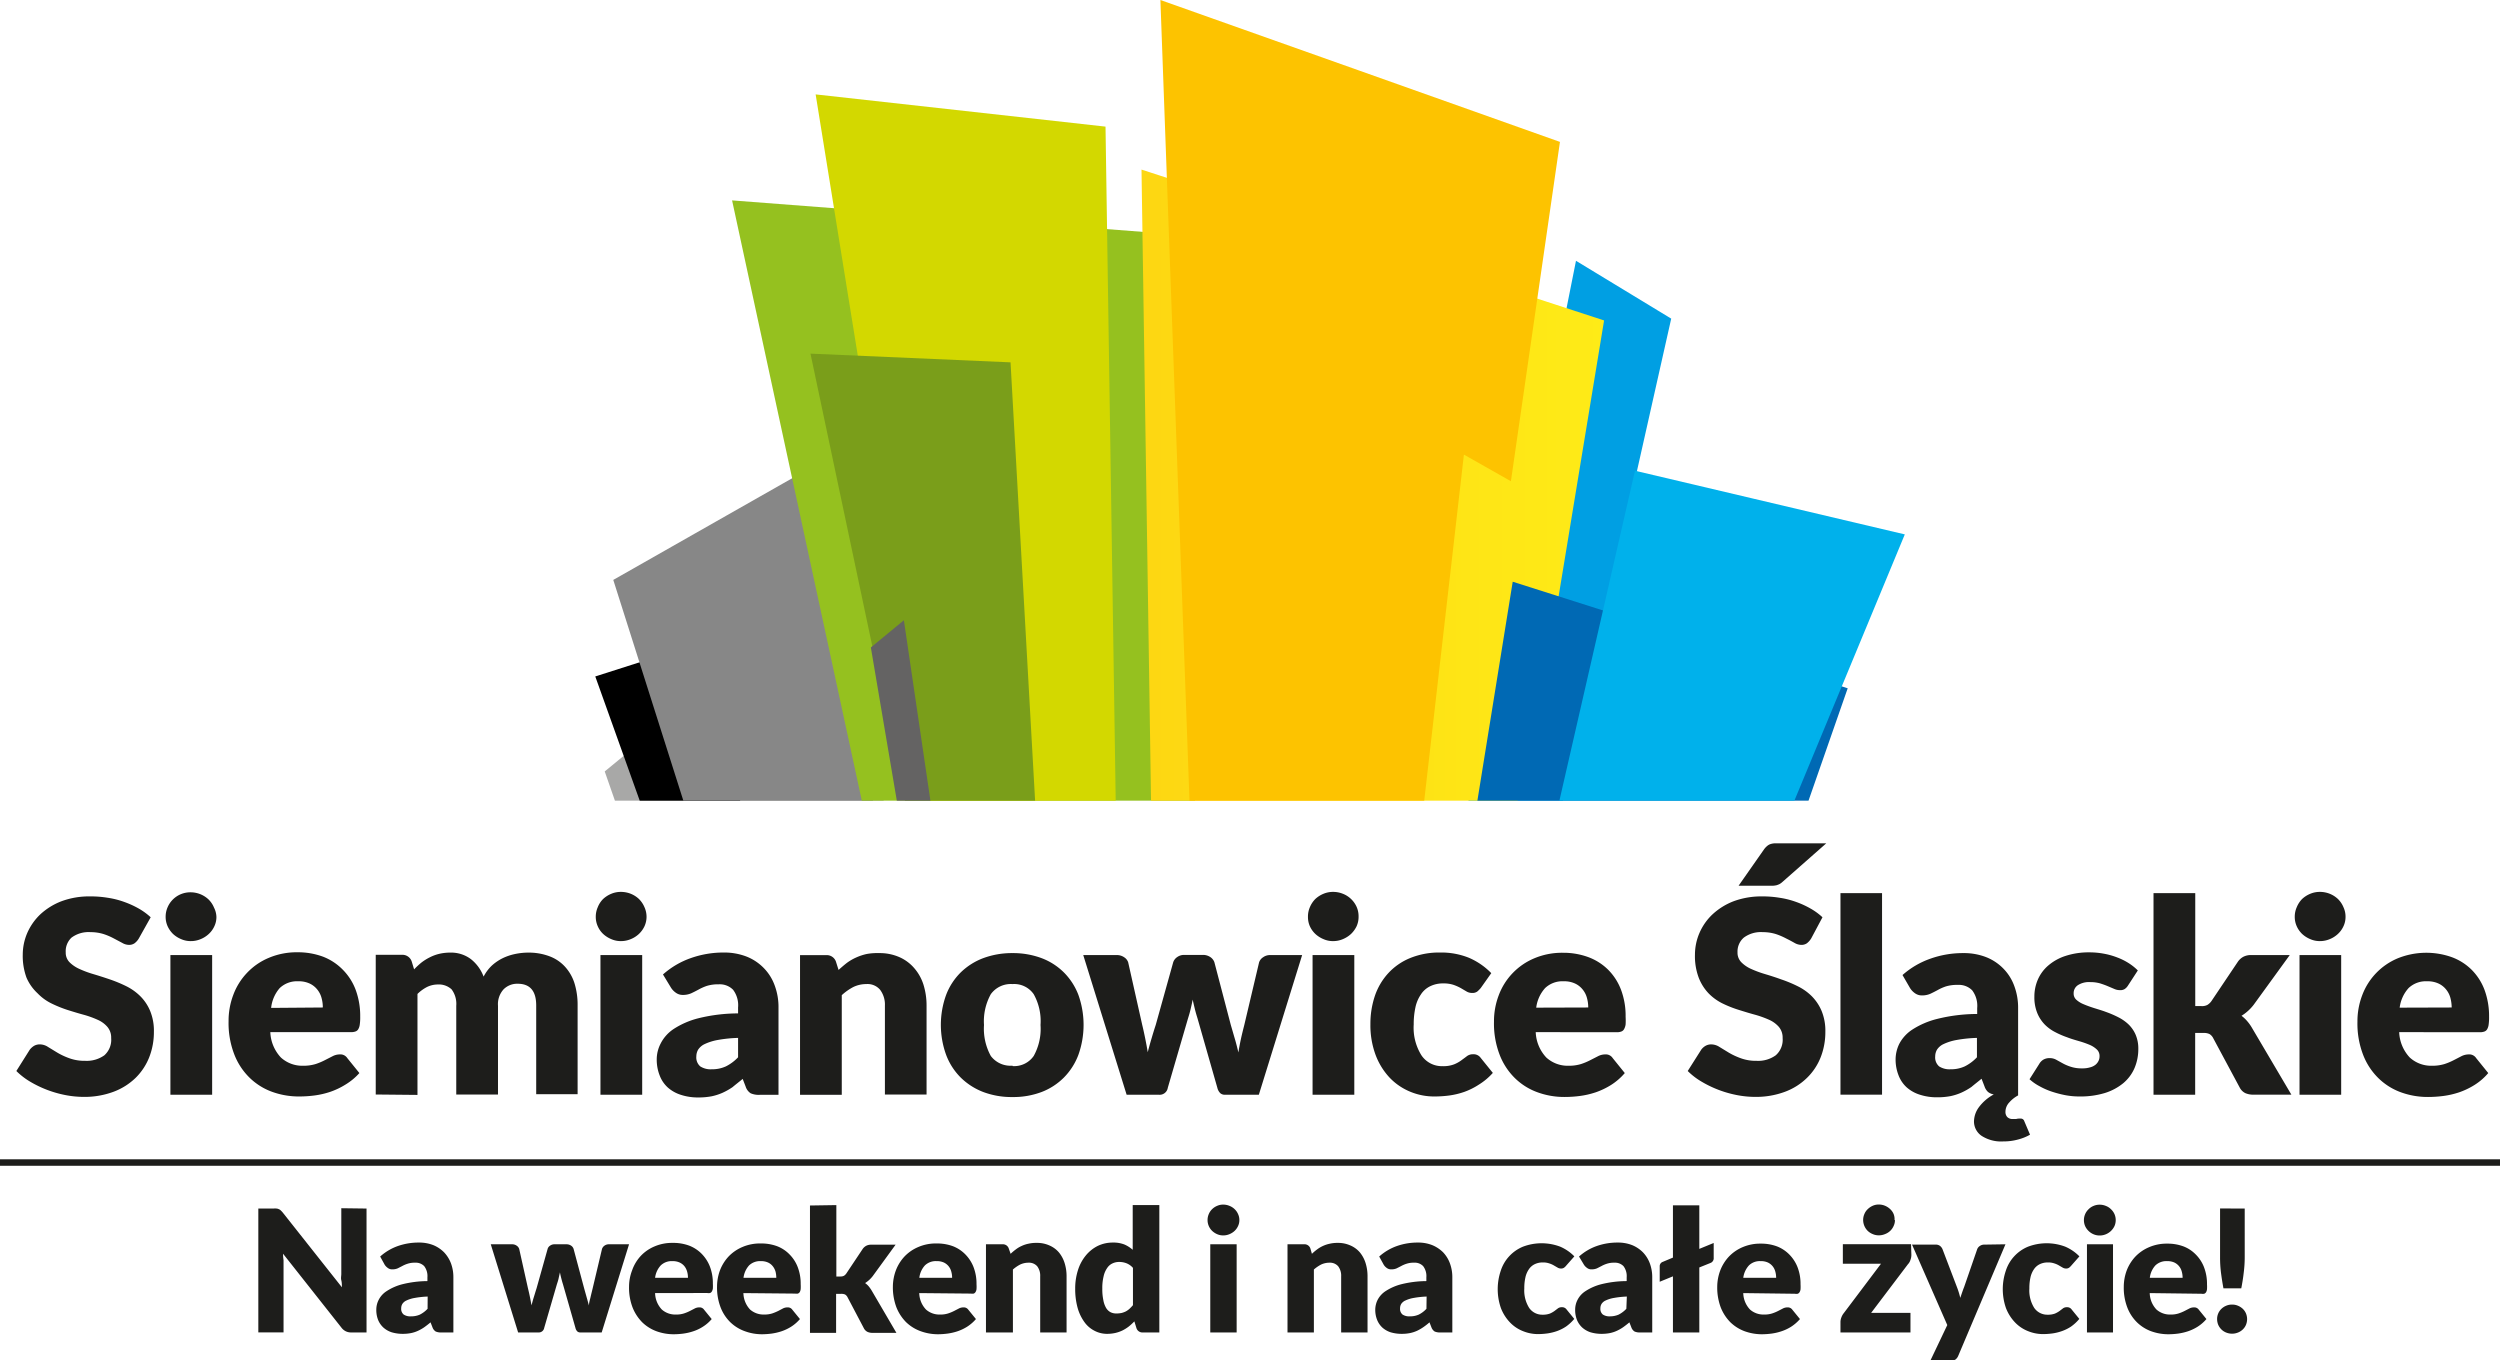 	<svg xmlns="http://www.w3.org/2000/svg" viewBox="0 0 304.27 165.58"><defs><linearGradient id="linear-gradient" x1="77.82" y1="59.05" x2="195.23" y2="59.05" gradientUnits="userSpaceOnUse"><stop offset=".01" stop-color="#fbc10d"/><stop offset="1" stop-color="#feeb17"/></linearGradient><style>.cls-12{fill:#1d1d1b}</style></defs><g id="Warstwa_2" data-name="Warstwa 2"><g id="Layer_1" data-name="Layer 1"><path fill="#a8a8a7" d="M107.55 97.45l-4.69-27.62-12.62 10.38L73.6 93.89l1.24 3.56h32.71z"/><path d="M90.09 97.45L85.1 78.3l-5.46 1.73-7.19 2.3 5.41 15.12h12.23z"/><path fill="#878787" d="M106.25 97.45l-7.45-40.6-10.42 5.92-13.74 7.81 8.53 26.87h23.08z"/><path fill="#95c11f" d="M145.44 97.45l-.23-68.76-28.05-2.15-28.06-2.15 15.79 73.06h40.55z"/><path fill="#d3d800" d="M135.79 97.45l-1.24-82.04-17.64-1.96-17.64-1.96 13.87 85.96h22.65z"/><path fill="#7a9e1a" d="M125.98 97.45l-2.99-53.35-12.17-.53-12.18-.53 11.5 54.41h15.84z"/><path fill="#646363" d="M113.24 97.45l-3.23-21.96-4.02 3.31 3.16 18.65h4.09z"/><path fill="#009fe3" d="M190.21 97.45l13.19-58.67-11.59-7.04-13.09 65.71h11.49z"/><path fill="url(#linear-gradient)" d="M184.7 97.45l1.17-4.98 1.33-4.75L195.23 39l-28.15-9.19-28.15-9.17 1.16 76.81h44.61z"/><path fill="#fdc300" d="M173.34 97.45l4.83-42.12 5.72 3.24 5.97-41.3-24.31-8.64L141.23 0l3.54 97.45h28.57z"/><path fill="#0069b4" d="M220.11 97.45l4.77-13.68-40.77-12.97-4.3 26.65h40.3z"/><path fill="#00b1eb" d="M218.39 97.45l13.44-32.41-18.68-4.41-14.16-3.34-9.2 40.16h28.6z"/><path class="cls-12" d="M44.61 147.09v15.08h-1.83a1.51 1.51 0 01-.67-.13 1.48 1.48 0 01-.55-.45l-7.11-9q0 .41.06.78v8.79h-3.07v-15.07h1.84a2.12 2.12 0 01.38 0 .77.77 0 01.28.08.63.63 0 01.24.16 2.49 2.49 0 01.26.28l7.17 9.06c0-.29 0-.58-.07-.85s0-.53 0-.77v-8zM46.27 152.93a6.44 6.44 0 012.16-1.28 7.56 7.56 0 012.54-.42 4.68 4.68 0 011.76.31 4 4 0 011.32.88 4.05 4.05 0 01.84 1.35 4.83 4.83 0 01.29 1.69v6.71h-1.47a1.52 1.52 0 01-.69-.12 1 1 0 01-.39-.52l-.23-.59c-.27.23-.53.43-.77.6a5 5 0 01-.78.44 3.75 3.75 0 01-.84.27 5.16 5.16 0 01-1 .09 4.66 4.66 0 01-1.34-.19 2.82 2.82 0 01-1-.57 2.6 2.6 0 01-.65-.93 3.31 3.31 0 01-.22-1.27 2.6 2.6 0 01.29-1.18 2.74 2.74 0 011-1.08 6.35 6.35 0 011.93-.83 13 13 0 013-.37v-.46a2 2 0 00-.39-1.36 1.42 1.42 0 00-1.1-.42 2.7 2.7 0 00-.93.13 3.53 3.53 0 00-.65.28l-.55.28a1.6 1.6 0 01-.65.12.84.84 0 01-.55-.17 1.41 1.41 0 01-.38-.39zm5.78 4.87a11.21 11.21 0 00-1.58.17 3.87 3.87 0 00-1 .31 1.13 1.13 0 00-.5.42 1 1 0 00-.14.52.89.89 0 00.3.77 1.45 1.45 0 00.88.22 2.65 2.65 0 001.09-.21 3.37 3.37 0 00.94-.71zM76.56 151.44l-3.33 10.73h-2.61a.53.53 0 01-.35-.12.87.87 0 01-.23-.42l-1.53-5.35c-.08-.24-.14-.48-.2-.71s-.12-.48-.16-.72c-.05.24-.11.49-.16.73s-.13.48-.21.72l-1.55 5.33a.66.66 0 01-.68.54h-2.49l-3.33-10.73h2.57a.94.94 0 01.57.16.78.78 0 01.32.4l1.07 4.81c.09.36.17.72.24 1.06s.13.69.19 1c.09-.34.18-.69.28-1s.21-.7.33-1.06l1.35-4.81a.71.71 0 01.31-.4.88.88 0 01.53-.16h1.43a1 1 0 01.58.16.76.76 0 01.31.4l1.29 4.82.3 1.07c.1.34.19.69.28 1 0-.34.12-.69.19-1s.17-.71.26-1.08l1.14-4.81a.81.81 0 01.31-.4.89.89 0 01.54-.16zM79.73 157.38a3 3 0 00.82 2 2.45 2.45 0 001.71.61 3 3 0 001-.14 4.88 4.88 0 00.72-.3l.58-.3a1.17 1.17 0 01.55-.13.65.65 0 01.58.28l.93 1.14a4.64 4.64 0 01-1.07.93 5.09 5.09 0 01-1.18.56 6.61 6.61 0 01-1.21.28 9.41 9.41 0 01-1.15.08 6.13 6.13 0 01-2.12-.37 4.94 4.94 0 01-1.73-1.09 5.39 5.39 0 01-1.17-1.8 6.7 6.7 0 01-.43-2.51 5.55 5.55 0 01.37-2 5 5 0 011.07-1.78 4.91 4.91 0 011.66-1.14 5.38 5.38 0 012.21-.43 5.54 5.54 0 012 .33 4.32 4.32 0 011.53 1 4.58 4.58 0 011 1.55 5.63 5.63 0 01.36 2.08 4.68 4.68 0 010 .59 1 1 0 01-.12.36.45.45 0 01-.22.19 1.15 1.15 0 01-.36 0zm4-1.86a2.66 2.66 0 00-.1-.75 1.88 1.88 0 00-.32-.65 1.62 1.62 0 00-.59-.46 2 2 0 00-.88-.17 1.9 1.9 0 00-1.42.52 2.69 2.69 0 00-.69 1.51zM90.48 157.38a3 3 0 00.81 2 2.48 2.48 0 001.71.61 3.1 3.1 0 001-.14 6 6 0 00.72-.3l.57-.3a1.21 1.21 0 01.56-.13.66.66 0 01.58.28l.93 1.14a4.86 4.86 0 01-1.07.93 5.5 5.5 0 01-1.18.56 6.81 6.81 0 01-1.21.28 9.56 9.56 0 01-1.16.08 6.08 6.08 0 01-2.14-.39 4.94 4.94 0 01-1.73-1.09 5.1 5.1 0 01-1.17-1.8 6.7 6.7 0 01-.43-2.51 5.76 5.76 0 01.36-2 5.2 5.2 0 011.06-1.69 5.05 5.05 0 011.67-1.14 5.38 5.38 0 012.21-.43 5.54 5.54 0 012 .33 4.19 4.19 0 011.52 1 4.43 4.43 0 011 1.55 5.63 5.63 0 01.36 2.08 4.68 4.68 0 010 .59 1 1 0 01-.11.36.48.48 0 01-.23.19 1.13 1.13 0 01-.35 0zm4-1.86a3.08 3.08 0 00-.09-.75 1.9 1.9 0 00-.33-.65 1.58 1.58 0 00-.58-.46 2 2 0 00-.88-.17 1.92 1.92 0 00-1.43.52 2.76 2.76 0 00-.68 1.51zM101.79 146.67v8.69h.48a.89.89 0 00.45-.09 1 1 0 00.28-.27l2-3a1.27 1.27 0 01.43-.38 1.23 1.23 0 01.61-.13H109l-2.78 3.82a3.59 3.59 0 01-.93.85 2.38 2.38 0 01.44.4 4.48 4.48 0 01.37.53l3 5.13h-2.9a1.46 1.46 0 01-.62-.12 1 1 0 01-.43-.42l-2-3.8a.82.82 0 00-.3-.33 1.14 1.14 0 00-.47-.08h-.62v4.75h-3.18v-15.5z"/><path class="cls-12" d="M111.88 157.38a3 3 0 00.82 2 2.45 2.45 0 001.71.61 3 3 0 001-.14 4.88 4.88 0 00.72-.3l.58-.3a1.21 1.21 0 01.56-.13.67.67 0 01.58.28l.93 1.14a4.86 4.86 0 01-1.07.93 5.5 5.5 0 01-1.18.56 6.71 6.71 0 01-1.22.28 9.27 9.27 0 01-1.15.08A6.17 6.17 0 01112 162a5 5 0 01-1.73-1.09 5.39 5.39 0 01-1.17-1.8 6.91 6.91 0 01-.43-2.51 5.77 5.77 0 01.37-2 5.2 5.2 0 011.06-1.69 5 5 0 011.67-1.14 5.33 5.33 0 012.2-.43 5.56 5.56 0 012 .33 4.28 4.28 0 011.52 1 4.58 4.58 0 011 1.55 5.63 5.63 0 01.36 2.08 4.68 4.68 0 010 .59.85.85 0 01-.12.36.45.45 0 01-.22.19 1.15 1.15 0 01-.36 0zm4-1.86a2.66 2.66 0 00-.1-.75 1.72 1.72 0 00-.32-.65 1.67 1.67 0 00-.58-.46 2 2 0 00-.88-.17 1.9 1.9 0 00-1.43.52 2.69 2.69 0 00-.68 1.51zM123 152.6a6.32 6.32 0 01.64-.54 3.4 3.4 0 01.71-.42 3.59 3.59 0 01.82-.27 4.1 4.1 0 011-.1 3.64 3.64 0 011.55.31 3.15 3.15 0 011.15.84 3.79 3.79 0 01.7 1.3 5.31 5.31 0 01.24 1.63v6.82h-3.21v-6.82a1.9 1.9 0 00-.36-1.23 1.32 1.32 0 00-1.07-.44 2.39 2.39 0 00-1 .22 4.41 4.41 0 00-.89.61v7.66H120v-10.73h2a.75.75 0 01.78.53zM141.1 146.67v15.5h-2a.76.76 0 01-.79-.54l-.25-.81a6.56 6.56 0 01-.67.62 4.89 4.89 0 01-.76.48 4.16 4.16 0 01-.88.31 4.62 4.62 0 01-1 .11 3.26 3.26 0 01-1.55-.38 3.39 3.39 0 01-1.23-1.07 5.45 5.45 0 01-.82-1.73 8.61 8.61 0 01-.29-2.32 7.29 7.29 0 01.33-2.23 5.3 5.3 0 01.94-1.78 4.46 4.46 0 011.45-1.18 4.17 4.17 0 011.87-.42 3.64 3.64 0 011.41.24 3.84 3.84 0 011 .64v-5.44zm-3.21 7.64a2.06 2.06 0 00-.79-.56 2.42 2.42 0 00-.89-.16 1.86 1.86 0 00-.82.18 1.54 1.54 0 00-.64.56 2.77 2.77 0 00-.43 1 5.89 5.89 0 00-.16 1.5 6.46 6.46 0 00.13 1.43 2.85 2.85 0 00.34.94 1.38 1.38 0 00.54.51 1.52 1.52 0 00.69.15 3.16 3.16 0 00.64-.06 2.66 2.66 0 00.52-.19 2.31 2.31 0 00.45-.32 6 6 0 00.42-.44zM150.84 148.5a1.64 1.64 0 01-.16.72 1.87 1.87 0 01-.42.59 2.05 2.05 0 01-.63.4 1.94 1.94 0 01-.76.15 1.77 1.77 0 01-.73-.15 2.08 2.08 0 01-.61-.4 1.84 1.84 0 01-.41-.59 1.79 1.79 0 01-.15-.72 1.81 1.81 0 01.15-.74 1.78 1.78 0 01.41-.6 1.9 1.9 0 01.61-.4 1.77 1.77 0 01.73-.15 1.94 1.94 0 01.76.15 1.88 1.88 0 01.63.4 1.81 1.81 0 01.42.6 1.67 1.67 0 01.16.74zm-.33 2.94v10.73h-3.21v-10.73zM159.67 152.6a6.32 6.32 0 01.64-.54 3.91 3.91 0 011.53-.69 4.07 4.07 0 01.95-.1 3.65 3.65 0 011.56.31 3.15 3.15 0 011.15.84 3.79 3.79 0 01.7 1.3 5.31 5.31 0 01.24 1.63v6.82h-3.21v-6.82a1.9 1.9 0 00-.36-1.23 1.32 1.32 0 00-1.07-.44 2.39 2.39 0 00-1 .22 4.41 4.41 0 00-.89.61v7.66h-3.21v-10.73h2a.75.75 0 01.79.53zM167.86 152.93a6.44 6.44 0 012.16-1.28 7.52 7.52 0 012.54-.42 4.62 4.62 0 011.75.31 4.12 4.12 0 011.33.88 3.88 3.88 0 01.83 1.35 4.83 4.83 0 01.29 1.69v6.71h-1.47a1.58 1.58 0 01-.69-.12 1.06 1.06 0 01-.39-.52l-.23-.59a7.71 7.71 0 01-.77.6 5.43 5.43 0 01-.77.44 4 4 0 01-.85.27 5.09 5.09 0 01-1 .09 4.66 4.66 0 01-1.34-.19 2.82 2.82 0 01-1-.57 2.58 2.58 0 01-.64-.93 3.31 3.31 0 01-.23-1.27 2.73 2.73 0 01.29-1.18 2.82 2.82 0 011-1.08 6.35 6.35 0 011.93-.83 13.08 13.08 0 013-.37v-.46a2 2 0 00-.39-1.36 1.4 1.4 0 00-1.1-.42 2.7 2.7 0 00-.93.13 3.53 3.53 0 00-.65.28l-.55.28a1.56 1.56 0 01-.64.12.87.87 0 01-.56-.17 1.37 1.37 0 01-.37-.39zm5.77 4.87a11.21 11.21 0 00-1.58.17 3.91 3.91 0 00-1 .31 1.16 1.16 0 00-.51.42 1 1 0 00-.14.52.89.89 0 00.3.77 1.47 1.47 0 00.88.22 2.62 2.62 0 001.09-.21 3.23 3.23 0 00.94-.71zM190.65 154a1.48 1.48 0 01-.28.28.61.61 0 01-.38.11.8.8 0 01-.43-.12l-.43-.25a2.63 2.63 0 00-.56-.25 2.29 2.29 0 00-.8-.12 2.19 2.19 0 00-1 .22 1.81 1.81 0 00-.7.62 2.79 2.79 0 00-.42 1 5.9 5.9 0 00-.13 1.32 4 4 0 00.59 2.37 1.93 1.93 0 001.64.83 2.4 2.4 0 00.89-.14 3.08 3.08 0 00.55-.31l.42-.32a.76.76 0 01.48-.14.65.65 0 01.58.28l.93 1.14a5.23 5.23 0 01-1 .93 5.1 5.1 0 01-1.12.56 6.12 6.12 0 01-1.16.28 8.83 8.83 0 01-1.13.08 4.86 4.86 0 01-1.88-.38 4.42 4.42 0 01-1.57-1.08 5.24 5.24 0 01-1.08-1.74 7 7 0 010-4.53 4.74 4.74 0 012.7-2.91 6.39 6.39 0 014.53 0 5.39 5.39 0 011.72 1.18zM192.18 152.93a6.44 6.44 0 012.16-1.28 7.56 7.56 0 012.54-.42 4.68 4.68 0 011.76.31 4 4 0 011.32.88 3.9 3.9 0 01.84 1.35 4.83 4.83 0 01.29 1.69v6.71h-1.47a1.52 1.52 0 01-.69-.12 1 1 0 01-.39-.52l-.23-.59c-.27.23-.53.43-.77.6a5 5 0 01-.78.44 3.75 3.75 0 01-.84.27 5.24 5.24 0 01-1 .09 4.66 4.66 0 01-1.34-.19 2.82 2.82 0 01-1-.57 2.6 2.6 0 01-.65-.93 3.31 3.31 0 01-.22-1.27 2.6 2.6 0 01.29-1.18 2.74 2.74 0 011-1.08 6.35 6.35 0 011.93-.83 13 13 0 013.05-.37v-.46a2 2 0 00-.39-1.36 1.43 1.43 0 00-1.1-.42 2.7 2.7 0 00-.93.13 3.53 3.53 0 00-.65.28l-.55.28a1.6 1.6 0 01-.65.12.84.84 0 01-.55-.17 1.41 1.41 0 01-.38-.39zm5.82 4.87a11.21 11.21 0 00-1.58.17 3.87 3.87 0 00-1 .31 1.13 1.13 0 00-.5.42 1 1 0 00-.14.52.89.89 0 00.3.77 1.45 1.45 0 00.88.22A2.65 2.65 0 00197 160a3.37 3.37 0 00.94-.71zM208.57 151.28v1.8a.61.61 0 01-.41.64l-1.34.54v7.91h-3.21v-6.83L202 156v-1.85a.56.56 0 01.37-.57l1.24-.52v-6.36h3.21v5.3zM212.17 157.38a3 3 0 00.82 2 2.45 2.45 0 001.71.61 3 3 0 001-.14 4.88 4.88 0 00.72-.3l.58-.3a1.21 1.21 0 01.56-.13.67.67 0 01.58.28l.93 1.14a5.1 5.1 0 01-1.07.93 5.36 5.36 0 01-1.19.56 6.43 6.43 0 01-1.21.28 9.27 9.27 0 01-1.15.08 6.17 6.17 0 01-2.12-.37 5 5 0 01-1.73-1.09 5.39 5.39 0 01-1.17-1.8 6.91 6.91 0 01-.43-2.51 5.77 5.77 0 01.37-2 5.2 5.2 0 011.06-1.69 5 5 0 011.66-1.14 5.43 5.43 0 012.22-.43 5.54 5.54 0 011.95.33 4.28 4.28 0 011.52 1 4.58 4.58 0 011 1.55 5.63 5.63 0 01.36 2.08 4.68 4.68 0 010 .59.85.85 0 01-.12.36.45.45 0 01-.22.19 1.15 1.15 0 01-.36 0zm4-1.86a2.66 2.66 0 00-.1-.75 1.72 1.72 0 00-.32-.65 1.67 1.67 0 00-.58-.46 2 2 0 00-.88-.17 1.9 1.9 0 00-1.43.52 2.76 2.76 0 00-.69 1.51zM232.63 152.72a1.77 1.77 0 01-.12.64 1.28 1.28 0 01-.3.51l-4.48 5.92h4.79v2.38H224v-1.3a1.57 1.57 0 01.1-.5 1.82 1.82 0 01.31-.56l4.52-6h-4.64v-2.38h8.3zm-2-4.23a1.64 1.64 0 01-.16.72 1.81 1.81 0 01-.42.6 1.86 1.86 0 01-.63.39 1.94 1.94 0 01-.76.15 1.77 1.77 0 01-.73-.15 1.87 1.87 0 01-.61-.39 1.87 1.87 0 01-.56-1.32 1.8 1.8 0 01.15-.73 1.69 1.69 0 01.41-.6 2.11 2.11 0 01.61-.41 1.77 1.77 0 01.73-.15 1.94 1.94 0 01.76.15 2.08 2.08 0 01.63.41 1.71 1.71 0 01.42.6 1.66 1.66 0 01.11.73zM244.08 151.44L238.34 165a1.1 1.1 0 01-.35.47 1.15 1.15 0 01-.66.15h-2.4l2.07-4.35-4.29-9.79h2.84a.86.86 0 01.57.16 1 1 0 01.3.4l1.76 4.62a9.76 9.76 0 01.4 1.3c.08-.22.15-.44.23-.67s.15-.43.24-.65l1.59-4.6a.8.8 0 01.33-.4.89.89 0 01.52-.16zM252.12 154a1.84 1.84 0 01-.28.28.61.61 0 01-.38.11.8.8 0 01-.43-.12l-.43-.25a2.63 2.63 0 00-.56-.25 2.29 2.29 0 00-.8-.12 2.19 2.19 0 00-1 .22 1.81 1.81 0 00-.7.62 2.79 2.79 0 00-.42 1 5.9 5.9 0 00-.13 1.32 4 4 0 00.59 2.37 1.93 1.93 0 001.64.83 2.37 2.37 0 00.89-.14 3.08 3.08 0 00.55-.31l.42-.32a.76.76 0 01.48-.14.65.65 0 01.58.28l.93 1.14a5.23 5.23 0 01-1 .93 5 5 0 01-1.13.56 5.84 5.84 0 01-1.15.28 8.83 8.83 0 01-1.13.08 4.86 4.86 0 01-1.88-.38 4.42 4.42 0 01-1.57-1.08 5.24 5.24 0 01-1.08-1.74 7 7 0 010-4.53 4.74 4.74 0 012.7-2.91 6.39 6.39 0 014.53 0 5.39 5.39 0 011.72 1.18zM257.5 148.5a1.79 1.79 0 01-.15.72 2 2 0 01-1.05 1 1.94 1.94 0 01-.76.15 1.85 1.85 0 01-.74-.15 1.91 1.91 0 01-.6-.4 1.87 1.87 0 01-.42-.59 1.79 1.79 0 01-.15-.72 1.82 1.82 0 01.57-1.34 1.75 1.75 0 01.6-.4 1.85 1.85 0 01.74-.15 1.94 1.94 0 01.76.15 1.74 1.74 0 01.62.4 1.84 1.84 0 01.43.6 1.81 1.81 0 01.15.73zm-.33 2.94v10.73H254v-10.73zM261.64 157.38a3 3 0 00.82 2 2.45 2.45 0 001.71.61 3 3 0 001-.14 4.88 4.88 0 00.72-.3l.58-.3a1.21 1.21 0 01.56-.13.66.66 0 01.58.28l.93 1.14a4.86 4.86 0 01-1.07.93 5.5 5.5 0 01-1.18.56 6.81 6.81 0 01-1.21.28 9.56 9.56 0 01-1.16.08 6.17 6.17 0 01-2.12-.37 4.9 4.9 0 01-1.72-1.09 5.1 5.1 0 01-1.17-1.8 6.7 6.7 0 01-.43-2.51 5.76 5.76 0 01.36-2 5.2 5.2 0 011.06-1.69 5 5 0 011.67-1.14 5.38 5.38 0 012.21-.43 5.54 5.54 0 011.95.33 4.19 4.19 0 011.52 1 4.43 4.43 0 011 1.55 5.63 5.63 0 01.36 2.08 4.68 4.68 0 010 .59 1 1 0 01-.11.36.48.48 0 01-.23.19 1.13 1.13 0 01-.35 0zm4-1.86a2.66 2.66 0 00-.1-.75 1.72 1.72 0 00-.32-.65 1.67 1.67 0 00-.58-.46 2 2 0 00-.88-.17 1.92 1.92 0 00-1.43.52 2.69 2.69 0 00-.68 1.51zM269.84 160.55a1.71 1.71 0 01.53-1.26 1.87 1.87 0 01.57-.37 1.73 1.73 0 01.73-.14 1.7 1.7 0 01.71.14 1.92 1.92 0 01.58.37 1.67 1.67 0 01.39.56 1.82 1.82 0 01.14.7 1.86 1.86 0 01-.14.7 1.67 1.67 0 01-.39.56 1.75 1.75 0 01-.58.37 1.87 1.87 0 01-.71.14 1.9 1.9 0 01-.73-.14 1.7 1.7 0 01-.57-.37 1.82 1.82 0 01-.39-.56 1.86 1.86 0 01-.14-.7zm3.36-13.46V153a14.87 14.87 0 01-.12 1.89c-.07.62-.17 1.26-.3 1.91h-2.17c-.12-.65-.22-1.29-.3-1.91a14.87 14.87 0 01-.11-1.89v-5.92zM16.9 114.21a2 2 0 01-.52.59 1.15 1.15 0 01-.69.2 1.66 1.66 0 01-.81-.24l-1-.53a7.69 7.69 0 00-1.25-.54 5.29 5.29 0 00-1.61-.24 3.47 3.47 0 00-2.32.67 2.27 2.27 0 00-.7 1.79 1.65 1.65 0 00.46 1.2 4 4 0 001.21.82 12.21 12.21 0 001.7.63c.64.19 1.29.4 2 .64a16.67 16.67 0 012 .83 6.58 6.58 0 011.7 1.21 5.52 5.52 0 011.2 1.79 6.35 6.35 0 01.46 2.55 8.37 8.37 0 01-.57 3.1 7.24 7.24 0 01-1.66 2.51 7.76 7.76 0 01-2.69 1.69 10.08 10.08 0 01-3.63.62 11.89 11.89 0 01-2.27-.23 13.41 13.41 0 01-4.27-1.64 8.62 8.62 0 01-1.65-1.28l1.63-2.59a2 2 0 01.52-.47 1.4 1.4 0 01.7-.18 1.82 1.82 0 011 .31l1.13.69a8.51 8.51 0 001.45.68 5.38 5.38 0 001.93.32 3.71 3.71 0 002.35-.67 2.53 2.53 0 00.83-2.1 2 2 0 00-.46-1.36 3.32 3.32 0 00-1.2-.87 11.52 11.52 0 00-1.7-.61c-.63-.17-1.28-.37-1.95-.58a14.75 14.75 0 01-1.95-.79 6 6 0 01-1.69-1.23 5.69 5.69 0 01-1.35-1.9 7.65 7.65 0 01-.46-2.81 6.68 6.68 0 01.54-2.62 7 7 0 011.59-2.28 8 8 0 012.58-1.6 9.67 9.67 0 013.52-.59 12.61 12.61 0 012.14.17 10.35 10.35 0 012 .51 11.14 11.14 0 011.75.8 7.84 7.84 0 011.45 1.06zM26.34 111.59a2.63 2.63 0 01-.25 1.14 2.9 2.9 0 01-.67.93 3.19 3.19 0 01-1 .64 3.06 3.06 0 01-1.2.24 2.85 2.85 0 01-1.17-.24 3.29 3.29 0 01-1-.64 3.18 3.18 0 01-.65-.93 2.78 2.78 0 01-.24-1.14 2.85 2.85 0 01.24-1.17 3 3 0 011.61-1.59 3 3 0 011.17-.23 3.24 3.24 0 011.2.23 3.19 3.19 0 011 .64 3 3 0 01.67 1 2.7 2.7 0 01.29 1.12zm-.52 4.65v17h-5.08v-17zM32.9 125.62a4.77 4.77 0 001.29 3.09 3.85 3.85 0 002.7 1 5 5 0 001.53-.21 7.51 7.51 0 001.14-.48l.92-.47a1.9 1.9 0 01.87-.22 1 1 0 01.92.45l1.47 1.82a7.38 7.38 0 01-1.69 1.4 9.11 9.11 0 01-1.87.89 10.23 10.23 0 01-1.92.44 14.74 14.74 0 01-1.82.12 9.57 9.57 0 01-3.36-.58 7.65 7.65 0 01-2.73-1.73 8 8 0 01-1.85-2.85 10.55 10.55 0 01-.68-4 8.88 8.88 0 01.58-3.22 7.84 7.84 0 011.67-2.67 7.74 7.74 0 012.64-1.82 8.67 8.67 0 013.5-.68 8.79 8.79 0 013.09.53 6.78 6.78 0 012.4 1.57 6.91 6.91 0 011.58 2.45 9.19 9.19 0 01.56 3.29 6 6 0 01-.05.93 1.47 1.47 0 01-.18.58.63.63 0 01-.35.29 1.51 1.51 0 01-.56.08zm6.39-3a4.3 4.3 0 00-.16-1.18 2.72 2.72 0 00-.51-1 2.59 2.59 0 00-.92-.73 3.12 3.12 0 00-1.4-.28 3.05 3.05 0 00-2.26.83 4.36 4.36 0 00-1.04 2.41zM45.73 133.21v-17h3.15a1.19 1.19 0 011.24.85l.28.92a9.61 9.61 0 01.88-.82 6 6 0 011-.63 5.17 5.17 0 011.14-.43 5.7 5.7 0 011.36-.16 4 4 0 012.54.8 4.93 4.93 0 011.54 2.12 5 5 0 011-1.34 5.72 5.72 0 011.32-.9 6.55 6.55 0 011.51-.51 7.79 7.79 0 011.58-.17 7.17 7.17 0 012.59.44 4.84 4.84 0 011.89 1.26 5.4 5.4 0 011.16 2 8.87 8.87 0 01.39 2.73v10.8h-5.04v-10.8c0-1.76-.75-2.64-2.26-2.64a2.32 2.32 0 00-1.71.68 2.68 2.68 0 00-.68 2v10.8h-5.08v-10.8a2.94 2.94 0 00-.57-2 2.28 2.28 0 00-1.69-.59 3 3 0 00-1.31.31 4.77 4.77 0 00-1.15.84v12.29zM78.69 111.59a2.79 2.79 0 01-.25 1.14 3.07 3.07 0 01-.67.93 3.19 3.19 0 01-1 .64 3.07 3.07 0 01-1.21.24 2.83 2.83 0 01-1.16-.24 3.29 3.29 0 01-1-.64 2.84 2.84 0 01-.65-.93 2.78 2.78 0 01-.24-1.14 2.85 2.85 0 01.24-1.17 2.93 2.93 0 01.65-1 3.29 3.29 0 011-.64 3 3 0 011.16-.23 3.26 3.26 0 011.21.23 3.19 3.19 0 011 .64 3.15 3.15 0 01.67 1 2.85 2.85 0 01.25 1.17zm-.53 4.65v17h-5.08v-17zM80.69 118.6a10.14 10.14 0 013.41-2 11.88 11.88 0 014-.67 7.48 7.48 0 012.78.5 6 6 0 012.09 1.4 5.85 5.85 0 011.32 2.12 7.52 7.52 0 01.46 2.69v10.61h-2.3a2.42 2.42 0 01-1.09-.19 1.52 1.52 0 01-.61-.82l-.36-.93c-.43.36-.84.67-1.23 1a7.77 7.77 0 01-1.22.69 6.56 6.56 0 01-1.34.43 8.63 8.63 0 01-1.59.14 6.68 6.68 0 01-2.11-.31 4.41 4.41 0 01-1.61-.89 3.8 3.8 0 01-1-1.47 5.24 5.24 0 01-.36-2 4.18 4.18 0 01.46-1.86 4.65 4.65 0 011.61-1.81 10 10 0 013-1.3 20.24 20.24 0 014.83-.59v-.72a3.12 3.12 0 00-.61-2.16 2.27 2.27 0 00-1.75-.66 4.64 4.64 0 00-1.47.2 6.14 6.14 0 00-1 .45c-.3.16-.59.31-.87.44a2.47 2.47 0 01-1 .2 1.42 1.42 0 01-.88-.27 2.17 2.17 0 01-.59-.62zm9.14 7.72a16.75 16.75 0 00-2.51.26 6.3 6.3 0 00-1.55.49 1.91 1.91 0 00-.8.68 1.64 1.64 0 00-.22.81 1.44 1.44 0 00.48 1.23 2.33 2.33 0 001.39.35 4 4 0 001.72-.35 5.28 5.28 0 001.49-1.11zM102.06 118.05c.33-.3.67-.59 1-.85a6.07 6.07 0 011.13-.66 6.51 6.51 0 011.29-.43A7.23 7.23 0 01107 116a5.93 5.93 0 012.46.49 5.07 5.07 0 011.81 1.34 5.66 5.66 0 011.12 2 8.51 8.51 0 01.38 2.58v10.8h-5.07v-10.8a3 3 0 00-.58-1.94 2 2 0 00-1.69-.7 3.63 3.63 0 00-1.56.35 6.58 6.58 0 00-1.42 1v12.13h-5.08v-17h3.15a1.18 1.18 0 011.24.85zM123.23 116a9.94 9.94 0 013.53.61 7.7 7.7 0 012.72 1.74 7.81 7.81 0 011.77 2.74 10.86 10.86 0 010 7.29 7.84 7.84 0 01-1.77 2.77 7.74 7.74 0 01-2.72 1.76 9.73 9.73 0 01-3.53.61 9.83 9.83 0 01-3.55-.61 8 8 0 01-2.75-1.76 7.73 7.73 0 01-1.78-2.77 10.7 10.7 0 010-7.29 7.69 7.69 0 011.78-2.74 7.91 7.91 0 012.75-1.74 10.05 10.05 0 013.55-.61zm0 13.75a2.89 2.89 0 002.58-1.23 6.8 6.8 0 00.83-3.77 6.72 6.72 0 00-.83-3.75 2.89 2.89 0 00-2.58-1.23 3 3 0 00-2.64 1.23 6.81 6.81 0 00-.83 3.75 6.88 6.88 0 00.83 3.77 3 3 0 002.64 1.18zM158.48 116.24l-5.27 17h-4.13a.83.83 0 01-.56-.19 1.36 1.36 0 01-.36-.66l-2.42-8.47c-.12-.38-.23-.76-.32-1.13s-.18-.75-.26-1.13c-.07.38-.16.76-.25 1.15s-.2.76-.32 1.14l-2.46 8.44a1 1 0 01-1.08.85h-3.93l-5.28-17h4.06a1.55 1.55 0 01.91.26 1.18 1.18 0 01.5.63l1.71 7.62c.14.57.26 1.14.37 1.68s.21 1.08.3 1.63c.14-.55.29-1.09.45-1.63s.33-1.11.52-1.68l2.13-7.64a1.24 1.24 0 01.49-.63 1.43 1.43 0 01.85-.26h2.26a1.57 1.57 0 01.91.26 1.26 1.26 0 01.5.63l2 7.64c.17.57.33 1.14.49 1.68s.3 1.1.43 1.66c.09-.55.19-1.09.31-1.64s.26-1.11.41-1.7l1.8-7.62a1.18 1.18 0 01.5-.63 1.41 1.41 0 01.85-.26zM165.35 111.59a2.78 2.78 0 01-.24 1.14 3.25 3.25 0 01-.67.93 3.35 3.35 0 01-1 .64 3 3 0 01-1.2.24 2.8 2.8 0 01-1.16-.24 3.29 3.29 0 01-1-.64 3 3 0 01-.66-.93 2.77 2.77 0 01-.23-1.14 2.84 2.84 0 01.23-1.17 3.12 3.12 0 01.66-1 3.29 3.29 0 011-.64 3 3 0 011.16-.23 3.17 3.17 0 011.2.23 3.05 3.05 0 011.67 1.59 2.85 2.85 0 01.24 1.22zm-.52 4.65v17h-5.08v-17zM180.22 120.25a3.64 3.64 0 01-.44.44 1 1 0 01-.61.16 1.3 1.3 0 01-.68-.18l-.68-.4a5.75 5.75 0 00-.89-.4 3.78 3.78 0 00-1.26-.18 3.51 3.51 0 00-1.61.35 2.79 2.79 0 00-1.12 1 4.35 4.35 0 00-.66 1.56 9.54 9.54 0 00-.21 2.09 6.33 6.33 0 00.94 3.75 3 3 0 002.6 1.32 3.58 3.58 0 001.4-.23 4 4 0 00.87-.49c.24-.18.47-.34.67-.5a1.23 1.23 0 01.76-.23 1.06 1.06 0 01.92.45l1.47 1.82A7.66 7.66 0 01180 132a8.46 8.46 0 01-1.78.89 9.36 9.36 0 01-1.83.44 13.65 13.65 0 01-1.78.12 7.58 7.58 0 01-3-.59 7.3 7.3 0 01-2.49-1.71 8.31 8.31 0 01-1.7-2.76 10.36 10.36 0 01-.63-3.74 10.63 10.63 0 01.54-3.43 7.76 7.76 0 011.63-2.77 7.42 7.42 0 012.65-1.84 9.3 9.3 0 013.66-.68 9 9 0 013.51.64 8.44 8.44 0 012.72 1.87zM186.91 125.62a4.77 4.77 0 001.29 3.09 3.85 3.85 0 002.7 1 4.92 4.92 0 001.53-.21 7.51 7.51 0 001.14-.48l.92-.47a1.9 1.9 0 01.87-.22 1 1 0 01.92.45l1.47 1.82a7.38 7.38 0 01-1.69 1.46 9.11 9.11 0 01-1.87.89 10.23 10.23 0 01-1.92.44 14.62 14.62 0 01-1.82.12 9.47 9.47 0 01-3.35-.58 7.61 7.61 0 01-2.74-1.73 8 8 0 01-1.85-2.85 10.55 10.55 0 01-.68-4 8.88 8.88 0 01.58-3.22 7.84 7.84 0 014.31-4.49 8.67 8.67 0 013.5-.68 8.79 8.79 0 013.09.53 6.78 6.78 0 012.4 1.52 6.91 6.91 0 011.58 2.45 9 9 0 01.56 3.29 7.93 7.93 0 010 .93 1.65 1.65 0 01-.19.58.63.63 0 01-.35.29 1.51 1.51 0 01-.56.08zm6.39-3a4.3 4.3 0 00-.16-1.18 2.72 2.72 0 00-.51-1 2.59 2.59 0 00-.92-.73 3.12 3.12 0 00-1.4-.28 3.05 3.05 0 00-2.26.83 4.36 4.36 0 00-1.08 2.38zM220.44 114.21a2.21 2.21 0 01-.52.59 1.16 1.16 0 01-.7.2 1.69 1.69 0 01-.81-.24c-.29-.16-.61-.34-1-.53a8.09 8.09 0 00-1.25-.54 5.29 5.29 0 00-1.61-.24 3.47 3.47 0 00-2.32.67 2.24 2.24 0 00-.76 1.79 1.65 1.65 0 00.46 1.2 3.9 3.9 0 001.2.82 12.87 12.87 0 001.71.63c.64.19 1.29.4 1.95.64a16 16 0 012 .83 6.46 6.46 0 011.71 1.21 5.68 5.68 0 011.2 1.79 6.35 6.35 0 01.46 2.55 8.37 8.37 0 01-.57 3.1 7.13 7.13 0 01-1.67 2.51 7.62 7.62 0 01-2.68 1.69 10.08 10.08 0 01-3.63.62 11.81 11.81 0 01-2.27-.23 13.41 13.41 0 01-4.27-1.64 8.39 8.39 0 01-1.66-1.28l1.64-2.59a1.7 1.7 0 01.52-.47 1.38 1.38 0 01.7-.18 1.88 1.88 0 011 .31l1.13.69a8.51 8.51 0 001.45.68 5.34 5.34 0 001.93.32 3.66 3.66 0 002.34-.67 2.51 2.51 0 00.84-2.1 2 2 0 00-.46-1.36 3.41 3.41 0 00-1.2-.87 12 12 0 00-1.7-.61c-.63-.17-1.28-.37-1.95-.58a13.72 13.72 0 01-2-.79 6.2 6.2 0 01-1.7-1.23 5.83 5.83 0 01-1.2-1.9 7.44 7.44 0 01-.46-2.81 6.68 6.68 0 01.54-2.62 6.82 6.82 0 011.59-2.28 8 8 0 012.57-1.6 9.72 9.72 0 013.5-.59 12.42 12.42 0 012.13.17 10.26 10.26 0 012 .51 10.63 10.63 0 011.74.8 7.52 7.52 0 011.45 1.06zm1.83-11.57l-5.3 4.67a2.12 2.12 0 01-.37.28 2.5 2.5 0 01-.38.15 2.65 2.65 0 01-.42.06h-4.2l3.1-4.43a2.19 2.19 0 01.38-.41 1.2 1.2 0 01.41-.23 1.93 1.93 0 01.51-.09h.66zM229.06 108.7v24.53H224V108.7zM247.07 138.1a5.82 5.82 0 01-1.43.58 6.67 6.67 0 01-1.82.24 4.37 4.37 0 01-2.66-.69 2.12 2.12 0 01-.91-1.75 3 3 0 01.58-1.7 5.53 5.53 0 011.83-1.58 1.55 1.55 0 01-.69-.29 1.61 1.61 0 01-.44-.69l-.36-.93c-.43.36-.84.67-1.23 1a7.77 7.77 0 01-1.22.69 6.56 6.56 0 01-1.34.43 8.63 8.63 0 01-1.59.14 6.68 6.68 0 01-2.11-.31 4.41 4.41 0 01-1.61-.89 3.8 3.8 0 01-1-1.47 5.24 5.24 0 01-.36-2 4.32 4.32 0 01.46-1.86 4.65 4.65 0 011.59-1.72 10 10 0 013.05-1.3 20.24 20.24 0 014.83-.59v-.72a3.12 3.12 0 00-.61-2.16 2.27 2.27 0 00-1.75-.66 4.64 4.64 0 00-1.47.19 5.8 5.8 0 00-1 .45c-.3.16-.59.31-.87.44a2.47 2.47 0 01-1 .2 1.42 1.42 0 01-.88-.27 2.17 2.17 0 01-.59-.62l-.92-1.59a10.18 10.18 0 013.42-2 11.78 11.78 0 014-.67 7.44 7.44 0 012.78.5 6 6 0 012.09 1.4 5.85 5.85 0 011.32 2.12 7.52 7.52 0 01.46 2.69v10.61a3.88 3.88 0 00-1.09.87 1.67 1.67 0 00-.45 1.13.89.89 0 00.22.63.87.87 0 00.67.24h.39a1.37 1.37 0 00.25-.05h.16a.33.33 0 01.15 0 .44.44 0 01.45.31zm-6.46-11.78a16.75 16.75 0 00-2.51.26 6.3 6.3 0 00-1.55.49 1.91 1.91 0 00-.8.68 1.64 1.64 0 00-.22.81 1.44 1.44 0 00.48 1.23 2.33 2.33 0 001.39.35 4 4 0 001.72-.35 5.28 5.28 0 001.49-1.11zM259 119.94a1.37 1.37 0 01-.42.44 1 1 0 01-.56.13 1.71 1.71 0 01-.72-.16l-.78-.33c-.28-.12-.59-.23-.94-.34a4.38 4.38 0 00-1.2-.15 2.49 2.49 0 00-1.48.37 1.16 1.16 0 00-.52 1 1 1 0 00.34.79 3 3 0 00.89.54c.37.16.79.31 1.26.46s1 .3 1.44.47a12.39 12.39 0 011.45.62 5.3 5.3 0 011.26.86 3.94 3.94 0 01.89 1.26 4.3 4.3 0 01.34 1.77 5.89 5.89 0 01-.46 2.32 4.94 4.94 0 01-1.37 1.84 6.61 6.61 0 01-2.25 1.2 10.22 10.22 0 01-3.07.42 9.31 9.31 0 01-1.74-.16 13.21 13.21 0 01-1.67-.44 8.61 8.61 0 01-1.5-.67 5.72 5.72 0 01-1.18-.83l1.18-1.86a1.47 1.47 0 01.5-.52 1.49 1.49 0 01.77-.19 1.64 1.64 0 01.8.2l.76.42a5.4 5.4 0 001 .43 4.19 4.19 0 001.38.2 3.19 3.19 0 001-.13 1.7 1.7 0 00.66-.33 1.38 1.38 0 00.36-.48 1.24 1.24 0 00.11-.54 1.07 1.07 0 00-.34-.83 3 3 0 00-.9-.57 11.64 11.64 0 00-1.27-.44c-.48-.14-1-.29-1.45-.47a10.26 10.26 0 01-1.45-.63 4.89 4.89 0 01-1.27-.93 4.39 4.39 0 01-.9-1.39 5.08 5.08 0 01-.35-2 5.16 5.16 0 01.42-2.06 4.75 4.75 0 011.26-1.71 6.09 6.09 0 012.09-1.17 9.07 9.07 0 012.95-.44 9.43 9.43 0 011.78.17 8.85 8.85 0 011.61.46 7.41 7.41 0 011.38.69 6.53 6.53 0 011.1.88zM267.18 108.7v13.75h.75a1.39 1.39 0 00.72-.14 1.66 1.66 0 00.5-.47l3.21-4.78a1.93 1.93 0 01.67-.61 2 2 0 011-.21h4.65l-4.39 6.05a5.55 5.55 0 01-1.48 1.34 4.23 4.23 0 01.69.65 5.32 5.32 0 01.59.83l4.79 8.12h-4.59a2.42 2.42 0 01-1-.18 1.53 1.53 0 01-.69-.67l-3.22-6a1.25 1.25 0 00-.47-.53 1.58 1.58 0 00-.74-.13h-1v7.52h-5.07V108.7zM285.47 111.59a2.63 2.63 0 01-.25 1.14 2.9 2.9 0 01-.67.93 3.19 3.19 0 01-1 .64 3.06 3.06 0 01-1.2.24 2.85 2.85 0 01-1.17-.24 3.29 3.29 0 01-1-.64 3 3 0 01-.65-.93 2.78 2.78 0 01-.24-1.14 2.85 2.85 0 01.24-1.17 3.09 3.09 0 01.65-1 3.29 3.29 0 011-.64 3 3 0 011.17-.23 3.24 3.24 0 011.2.23 3.19 3.19 0 011 .64 3 3 0 01.67 1 2.7 2.7 0 01.25 1.17zm-.53 4.65v17h-5.07v-17zM292 125.62a4.77 4.77 0 001.29 3.09 3.85 3.85 0 002.7 1 5 5 0 001.53-.21 7.51 7.51 0 001.14-.48l.91-.47a2 2 0 01.88-.22 1 1 0 01.92.45l1.47 1.82a7.18 7.18 0 01-1.69 1.46 9.11 9.11 0 01-1.87.89 10.23 10.23 0 01-1.92.44 14.77 14.77 0 01-1.83.12 9.51 9.51 0 01-3.35-.58 7.65 7.65 0 01-2.73-1.73 8 8 0 01-1.85-2.85 10.55 10.55 0 01-.68-4 8.88 8.88 0 01.58-3.22 7.84 7.84 0 014.31-4.49 9.28 9.28 0 016.58-.15 6.74 6.74 0 012.41 1.52 6.91 6.91 0 011.58 2.45 9.19 9.19 0 01.56 3.29 6 6 0 01-.05.93 1.47 1.47 0 01-.18.58.63.63 0 01-.35.29 1.51 1.51 0 01-.56.08zm6.39-3a4.72 4.72 0 00-.16-1.18 2.72 2.72 0 00-.51-1 2.59 2.59 0 00-.92-.73 3.15 3.15 0 00-1.4-.28 3.05 3.05 0 00-2.26.83 4.36 4.36 0 00-1.08 2.38z"/><path fill="none" stroke="#1d1d1b" stroke-width=".79" d="M0 141.49h304.27"/></g></g></svg>